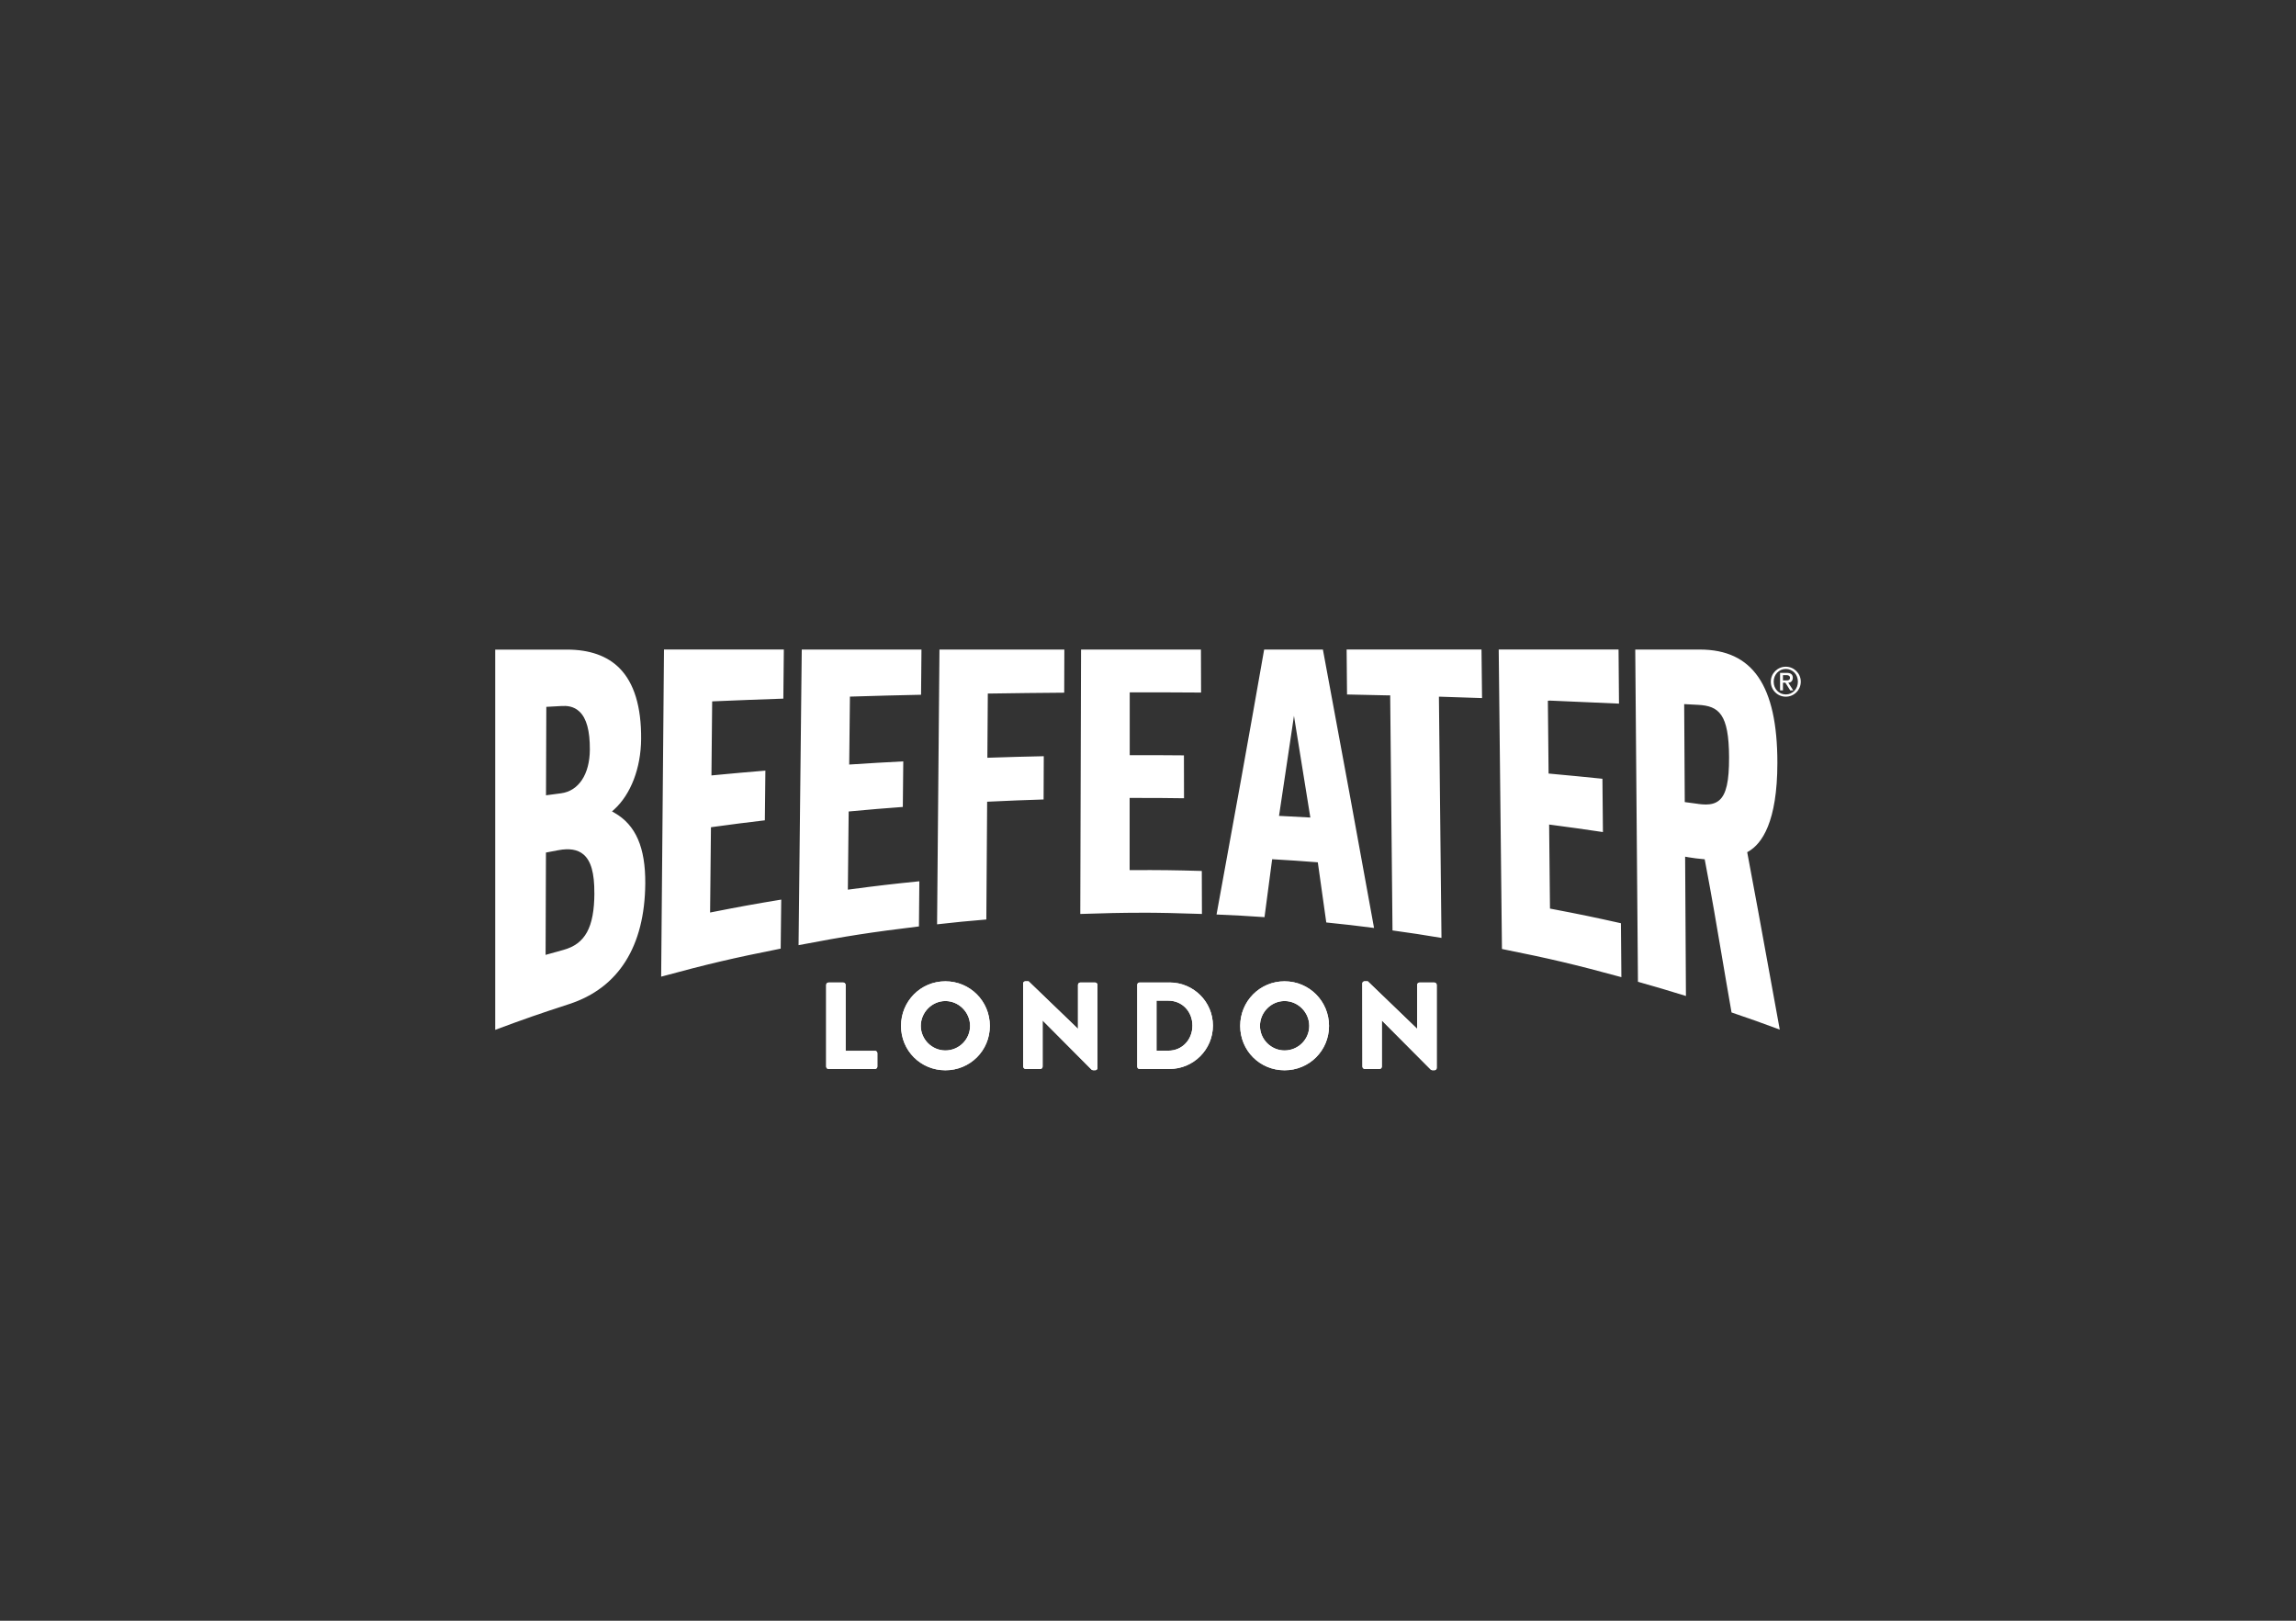 <svg xmlns="http://www.w3.org/2000/svg" id="Logo" viewBox="0 0 510 360"><rect x="0" y="0" width="510" height="360" fill="#333333" stroke="none"/><defs><style>.cls-1{fill:#fff;stroke-width:0px;}</style></defs><path class="cls-1" d="M253.34,202.74c-4.02,0-8.06.09-13.38.27l.17-58.73h26.63l.03,9.55c-6.03-.04-9.19-.05-15.38-.04h-.47v13.95s.46,0,.46,0c4.66-.01,7.06,0,11.58.04l.02,9.53c-4.55-.07-6.91-.08-11.61-.07h-.47s0,16.03,0,16.03h.47c6.28-.03,9.43.01,15.56.19l.03,9.55c-5.44-.19-9.53-.28-13.64-.28M299.21,154.26c3.54.07,5.46.11,9.14.2h.45s0,.46,0,.46l.51,51.75c4.31.6,6.63.95,10.88,1.66l-.57-53.57h.49c3.67.12,5.58.18,9.09.3l-.12-10.79h-29.96l.09,9.98ZM270.22,203.15c3.7-20.13,7.26-39.93,10.58-58.87h13.05c4.12,22.12,7.84,42.36,11.36,61.84-4.12-.53-6.39-.79-10.61-1.22l-1.88-13.36-.38-.03c-3.74-.29-5.57-.41-9.33-.63l-.43-.03-.06.43c-.66,5.01-1,7.59-1.64,12.44-4.19-.29-6.47-.41-10.67-.59M284.1,181.23l.52.02c2.35.11,3.52.17,5.86.31l.58.03-3.64-22.59-.44,2.99c-1.12,7.52-1.68,11.27-2.8,18.73l-.08.51ZM360.15,217.06l-.1-11.99c-6.03-1.35-9.13-1.99-15.38-3.18l-.38-.07-.19-18.67.53.07c4.65.61,7,.94,11.42,1.6l-.11-11.84c-4.5-.46-6.89-.69-11.54-1.12l-.42-.04-.16-16.17.49-.03c6.16.25,9.32.39,15.31.67l-.1-12.02h-26.62l.72,66.52c10.68,2.14,16.07,3.41,26.54,6.26M374.86,190.38l-.55-.09.18,30.94c-4.13-1.28-6.4-1.95-10.66-3.15l-.6-73.8h14.34c11.74,0,17.22,7.99,17.23,25.13,0,13.23-3.48,18.02-6.41,19.71l-.29.17.06.33c1.78,9.44,2.97,15.98,4.34,23.54.83,4.55,1.71,9.44,2.83,15.54-4.11-1.53-6.4-2.35-10.71-3.81-.89-5.05-1.58-9.17-2.23-12.98-1.13-6.67-2.1-12.44-3.67-20.7l-.07-.35-.36-.03c-.94-.07-2.16-.23-3.44-.44M377.21,178.57c.54.07,1.11.13,1.68.13,1.1,0,2.18-.22,3.03-.97,1.53-1.34,2.17-4.19,2.15-9.55-.04-9.58-2.25-11.38-6.89-11.62l-3.08-.16.13,21.76,2.97.4ZM177.38,209.94c10.59-2.02,16.03-2.86,26.74-4.16l.09-10.03c-6.04.61-9.16.97-15.34,1.79l-.54.07.18-17.36.42-.04c4.66-.43,7.02-.63,11.61-.97l.1-10.12c-4.48.23-6.88.37-11.51.67l-.5.03.16-15.1h.45c6.17-.19,9.33-.27,15.35-.4l.09-10.04h-26.59s-.71,65.66-.71,65.66ZM208.16,205.31c4.28-.48,6.6-.71,10.93-1.07l.18-26.16.44-.02c4.9-.23,7.36-.33,12.1-.48l.04-9.61c-4.69.1-7.19.17-12.04.33l-.49.02.1-14.27h.46c6.63-.1,10.02-.14,16.51-.19l.03-9.58h-27.74l-.53,61.03ZM146.88,216.93c10.46-2.83,15.86-4.1,26.53-6.22l.12-10.89c-5.99.99-9.09,1.55-15.24,2.76l-.56.11.19-18.94.4-.06c4.68-.64,7.03-.94,11.57-1.48l.12-11.04c-4.46.37-6.85.58-11.46,1.02l-.52.05.16-16.45.44-.02c6.18-.26,9.33-.38,15.37-.59l.11-10.91h-26.62l-.63,72.65ZM136.42,179.8l-.48.43.56.32c4.72,2.7,6.89,7.69,6.83,15.72-.11,13.94-5.95,23.19-16.89,26.75-6.69,2.18-10.04,3.34-16.44,5.73v-84.46h15.95c5.02,0,8.94,1.39,11.65,4.12,3.25,3.27,4.87,8.57,4.81,15.75-.05,6.45-2.3,12.3-6,15.65M121.3,176.65l3.31-.44c3.93-.51,6.38-4.23,6.41-9.7.02-4.19-.73-6.95-2.3-8.44-1.31-1.25-2.87-1.31-3.96-1.25l-3.41.19-.07,19.65ZM132.02,198.39c.03-4.47-.75-7.21-2.44-8.62-1.29-1.08-3.11-1.38-5.57-.92l-2.74.52-.08,22.73.6-.17c1.33-.38,2-.56,3.34-.93,4.86-1.33,6.86-4.98,6.9-12.62"></path><path class="cls-1" d="M396.67,148.09c1.83,0,3.33,1.49,3.33,3.33s-1.49,3.33-3.33,3.33-3.33-1.49-3.33-3.33,1.49-3.33,3.33-3.33M396.68,154.25c1.53,0,2.68-1.24,2.68-2.83s-1.15-2.83-2.68-2.83-2.7,1.24-2.7,2.83,1.15,2.83,2.7,2.83M395.4,149.46h1.49c.89,0,1.34.36,1.34,1.1,0,.63-.4,1.08-1.01,1.08l1.11,1.72h-.67l-1.09-1.72h-.53v1.72h-.64v-3.9ZM396.04,151.14h.76c.49,0,.8-.1.8-.61,0-.44-.4-.57-.8-.57h-.76v1.18Z"></path><path class="cls-1" d="M194.36,233.41h-6.53v-14.65c0-.27-.25-.52-.52-.52h-3.27c-.3,0-.52.25-.52.52v18.16c0,.27.22.52.52.52h10.32c.3,0,.52-.25.52-.52v-2.99c0-.27-.22-.52-.52-.52M209.99,217.97c-5.49,0-9.85,4.42-9.85,9.91s4.36,9.85,9.85,9.85,9.88-4.36,9.88-9.85-4.39-9.91-9.88-9.91M209.99,233.33c-2.99,0-5.46-2.47-5.46-5.46s2.47-5.52,5.46-5.52,5.49,2.5,5.49,5.52-2.47,5.46-5.49,5.46M243.26,218.24h-3.29c-.3,0-.52.25-.52.52v9.74h-.03l-10.95-10.54h-.69c-.27,0-.52.22-.52.49l.03,18.47c0,.27.25.52.52.52h3.26c.3,0,.52-.25.52-.52v-10.23h.03l10.84,10.89c.05.05.27.14.36.14h.44c.27,0,.52-.22.52-.49v-18.47c0-.27-.25-.52-.52-.52M259.79,218.24h-6.69c-.28,0-.49.25-.49.52v18.16c0,.27.22.52.49.52h6.69c5.3,0,9.63-4.31,9.63-9.63s-4.34-9.58-9.63-9.58M259.52,233.38h-2.63v-11.11h2.63c3.1,0,5.35,2.44,5.35,5.54s-2.25,5.57-5.35,5.57M285.33,217.97c-5.49,0-9.85,4.42-9.85,9.91s4.36,9.85,9.85,9.85,9.88-4.36,9.88-9.85-4.39-9.91-9.88-9.91M285.33,233.33c-2.99,0-5.46-2.47-5.46-5.46s2.47-5.52,5.46-5.52,5.49,2.5,5.49,5.52-2.47,5.46-5.49,5.46M318.6,218.24h-3.29c-.3,0-.52.25-.52.52v9.74h-.03l-10.95-10.54h-.69c-.27,0-.52.22-.52.49l.03,18.47c0,.27.25.52.52.52h3.27c.3,0,.52-.25.52-.52v-10.23h.03l10.84,10.89c.05.05.27.14.36.14h.44c.27,0,.52-.22.52-.49v-18.47c0-.27-.25-.52-.52-.52"></path><path class="cls-1" d="M194.36,233.41h-6.53v-14.65c0-.27-.25-.52-.52-.52h-3.27c-.3,0-.52.25-.52.52v18.16c0,.27.22.52.52.52h10.32c.3,0,.52-.25.52-.52v-2.99c0-.27-.22-.52-.52-.52M209.99,217.97c-5.49,0-9.85,4.42-9.85,9.91s4.36,9.85,9.85,9.85,9.88-4.36,9.88-9.85-4.39-9.91-9.88-9.91M209.99,233.33c-2.99,0-5.46-2.47-5.46-5.46s2.47-5.52,5.46-5.52,5.49,2.5,5.49,5.52-2.47,5.46-5.49,5.46M243.26,218.24h-3.29c-.3,0-.52.25-.52.52v9.74h-.03l-10.95-10.54h-.69c-.27,0-.52.22-.52.49l.03,18.47c0,.27.25.52.52.52h3.26c.3,0,.52-.25.52-.52v-10.23h.03l10.84,10.89c.05.05.27.14.36.14h.44c.27,0,.52-.22.52-.49v-18.47c0-.27-.25-.52-.52-.52M259.79,218.24h-6.69c-.28,0-.49.25-.49.52v18.16c0,.27.22.52.49.52h6.69c5.3,0,9.63-4.31,9.63-9.63s-4.34-9.58-9.63-9.58M259.52,233.38h-2.63v-11.11h2.63c3.1,0,5.35,2.44,5.35,5.54s-2.25,5.57-5.35,5.57M285.33,217.97c-5.49,0-9.85,4.42-9.85,9.91s4.36,9.85,9.85,9.85,9.88-4.36,9.88-9.85-4.39-9.91-9.88-9.91M285.33,233.33c-2.99,0-5.46-2.47-5.46-5.46s2.47-5.52,5.46-5.52,5.49,2.5,5.49,5.52-2.47,5.46-5.49,5.46M318.6,218.24h-3.29c-.3,0-.52.25-.52.52v9.74h-.03l-10.95-10.54h-.69c-.27,0-.52.22-.52.49l.03,18.47c0,.27.25.52.52.52h3.27c.3,0,.52-.25.52-.52v-10.23h.03l10.84,10.89c.05.05.27.14.36.14h.44c.27,0,.52-.22.52-.49v-18.47c0-.27-.25-.52-.52-.52"></path></svg>